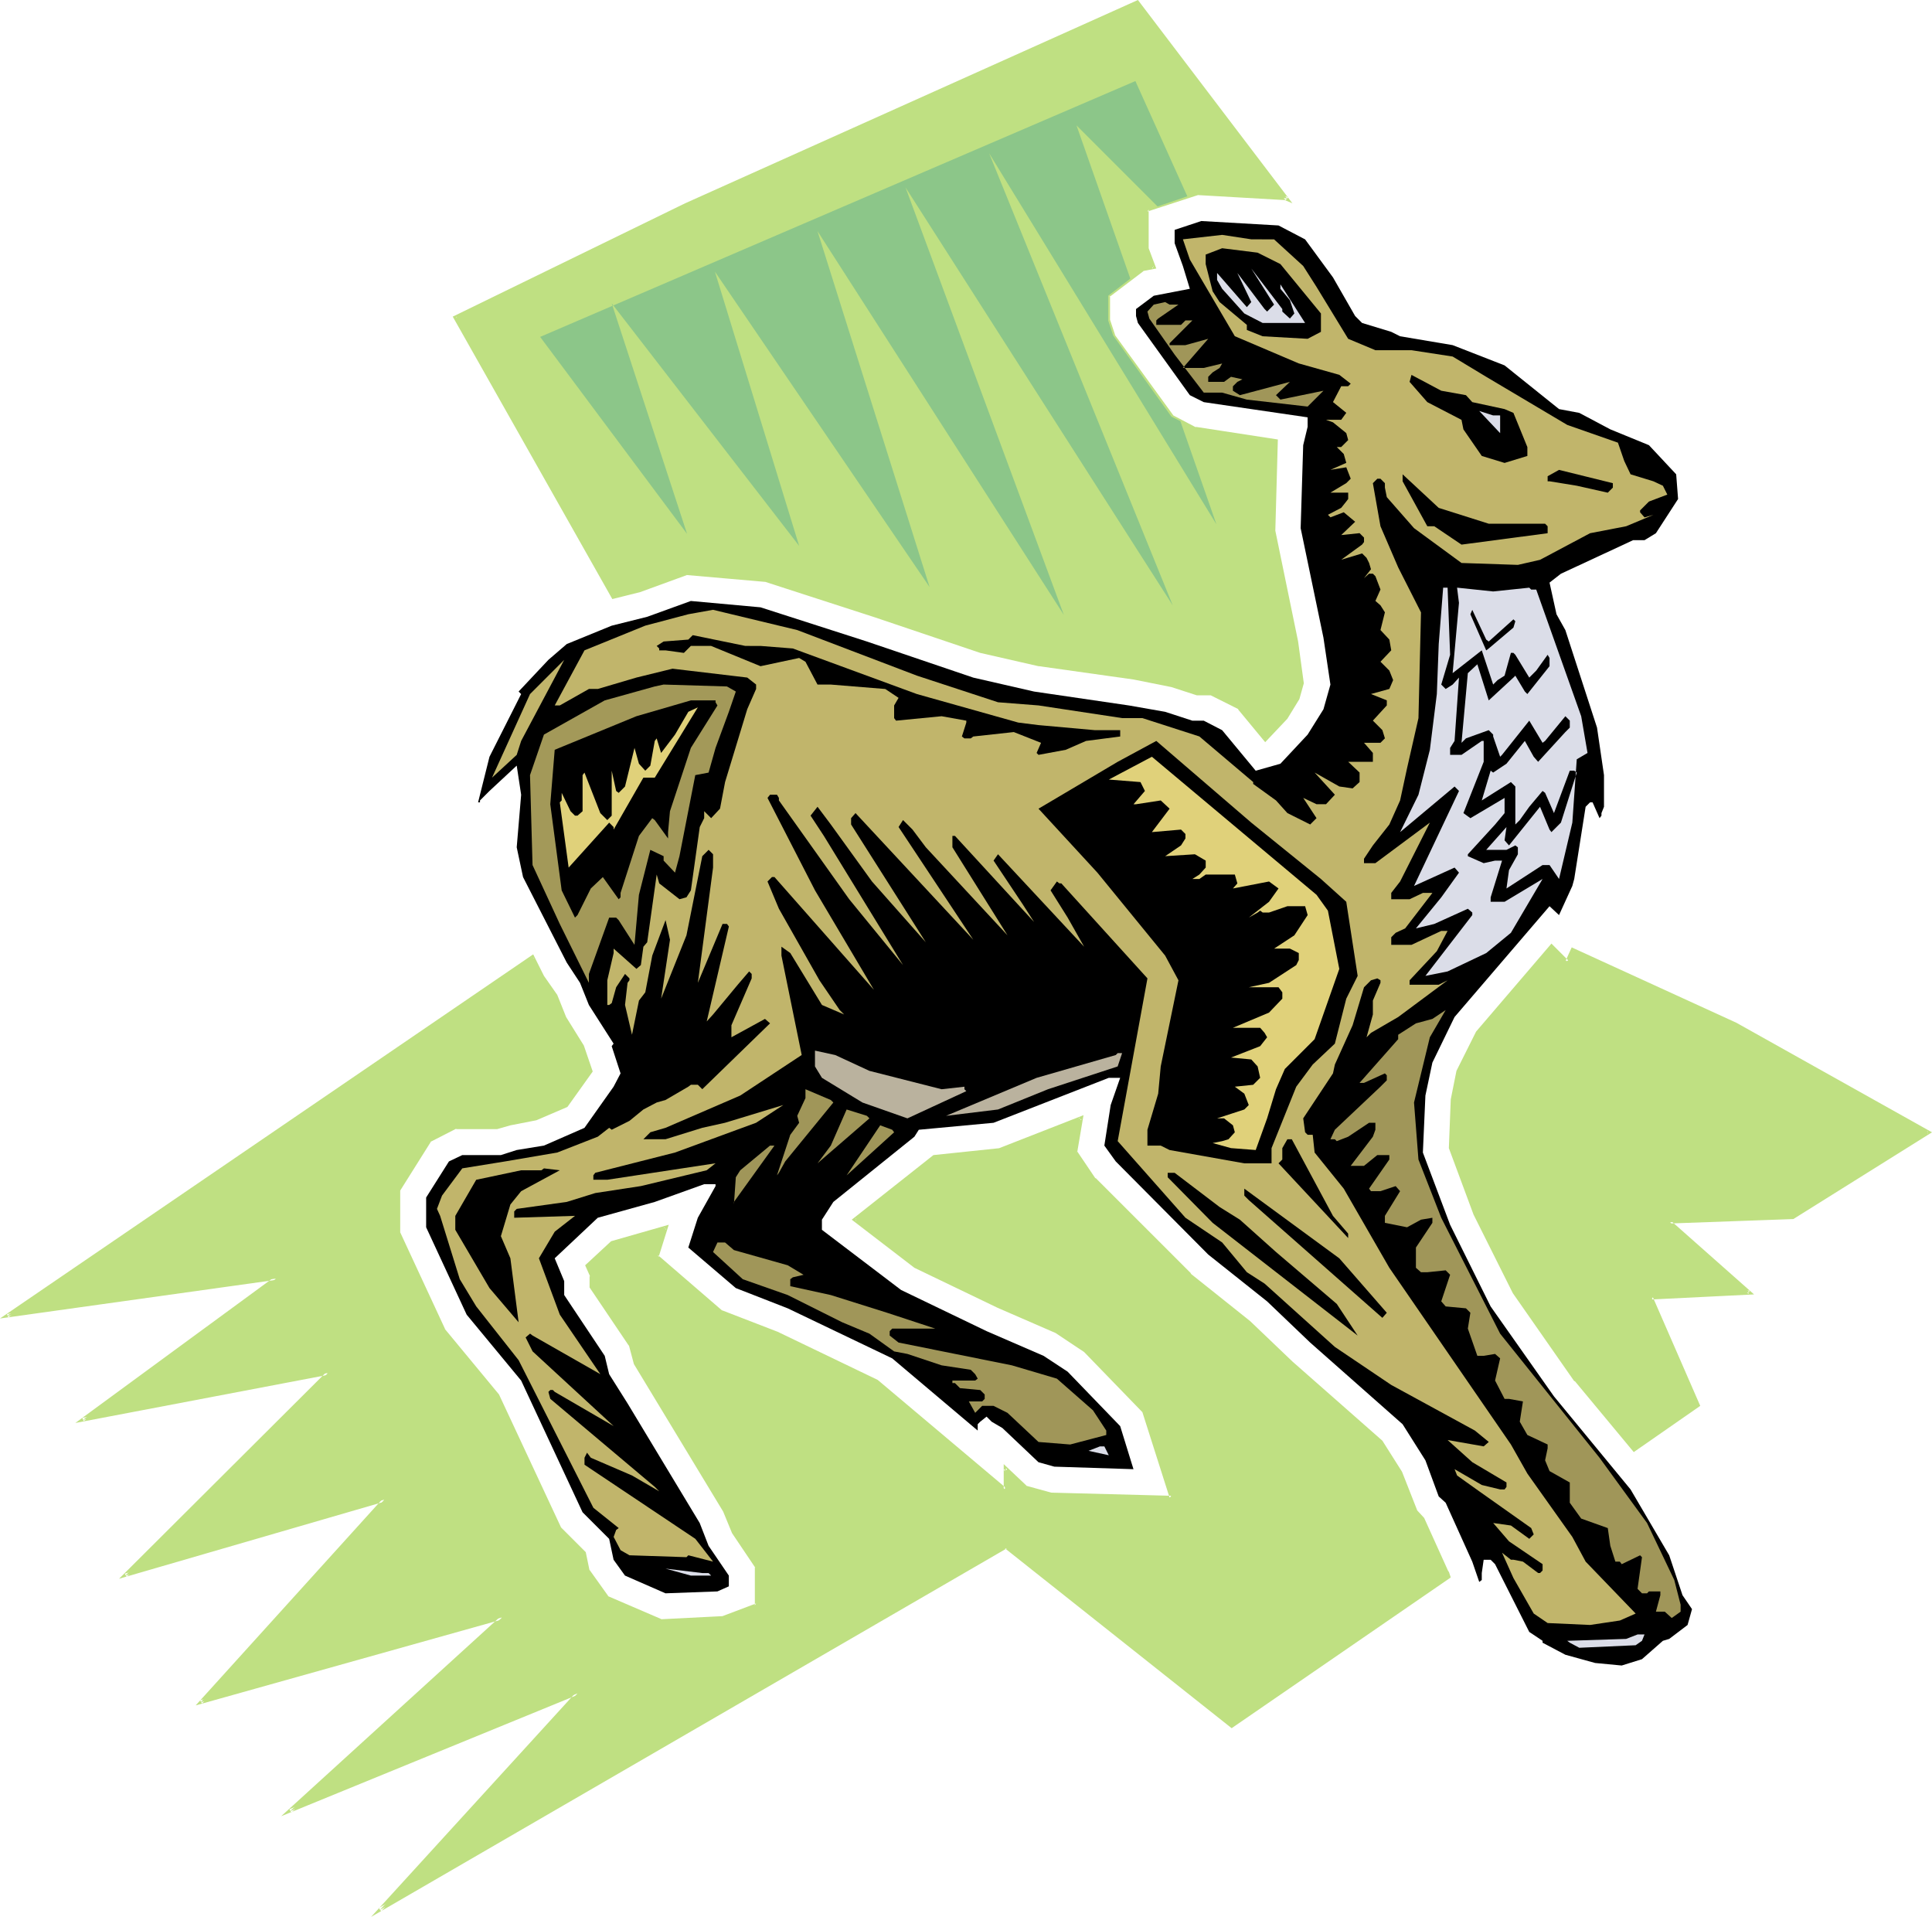 <?xml version="1.0" encoding="UTF-8" standalone="no"?>
<svg
   version="1.0"
   width="130.45mm"
   height="129.401mm"
   id="svg61"
   sodipodi:docname="Deer 21.wmf"
   xmlns:inkscape="http://www.inkscape.org/namespaces/inkscape"
   xmlns:sodipodi="http://sodipodi.sourceforge.net/DTD/sodipodi-0.dtd"
   xmlns="http://www.w3.org/2000/svg"
   xmlns:svg="http://www.w3.org/2000/svg">
  <sodipodi:namedview
     id="namedview61"
     pagecolor="#ffffff"
     bordercolor="#000000"
     borderopacity="0.25"
     inkscape:showpageshadow="2"
     inkscape:pageopacity="0.0"
     inkscape:pagecheckerboard="0"
     inkscape:deskcolor="#d1d1d1"
     inkscape:document-units="mm" />
  <defs
     id="defs1">
    <pattern
       id="WMFhbasepattern"
       patternUnits="userSpaceOnUse"
       width="6"
       height="6"
       x="0"
       y="0" />
  </defs>
  <path
     style="fill:#bfe082;fill-opacity:1;fill-rule:evenodd;stroke:none"
     d="M 369.74,402.311 314.312,440.441 256.782,394.717 96.96,487.297 147.379,432.039 74.013,462.092 128.149,412.651 51.227,434.301 98.091,382.599 31.997,401.987 83.709,350.285 21.17,362.241 70.458,326.211 1.778,335.743 135.905,244.133 l 2.586,5.009 3.394,4.847 2.101,5.817 4.686,7.271 2.101,6.301 -6.141,8.725 -7.918,3.393 -6.464,1.131 -3.555,0.969 h -10.342 l -6.626,3.393 -8.08,12.441 v 11.148 l 11.474,24.72 13.898,16.803 15.837,33.768 6.302,6.301 0.97,4.524 4.686,6.948 13.736,5.978 15.998,-0.808 8.565,-3.231 v -9.856 l -5.979,-8.725 -2.262,-5.493 -22.786,-37.646 -1.131,-4.686 -10.019,-14.864 v -2.747 l -1.131,-2.585 6.302,-5.978 13.898,-3.878 -2.424,7.432 16.483,14.218 14.221,5.493 25.533,12.118 32.643,27.629 v -5.332 l 5.171,4.686 6.464,1.777 30.866,0.969 -6.949,-21.974 -15.029,-15.511 -7.434,-4.847 -14.867,-6.463 -21.17,-10.179 -15.352,-11.956 20.2,-16.157 16.806,-1.616 20.685,-8.24 -1.454,8.725 4.848,6.948 24.402,24.397 15.029,12.118 10.827,10.341 22.947,20.196 4.848,7.755 3.878,9.856 1.939,1.939 6.141,13.572 z M 175.013,52.187 290.233,0.485 328.532,50.733 l -0.485,-0.162 -22.462,-1.293 -12.928,4.201 v 10.017 l 1.778,4.686 -2.909,0.646 -8.726,6.624 v 6.301 l 1.293,3.878 14.867,20.681 5.979,3.07 20.685,3.07 -0.646,22.943 5.818,28.436 1.454,10.502 -0.97,3.878 -3.232,4.847 -5.171,5.655 -6.626,-8.079 -7.272,-3.716 h -3.555 l -6.302,-2.1 -9.858,-1.777 -24.078,-3.555 -14.867,-3.393 -26.826,-9.048 -27.957,-9.048 -20.2,-1.777 -12.12,4.524 -6.787,1.616 -40.238,-71.253 z m 226.24,190.168 41.693,18.904 49.288,27.629 -34.744,21.65 -31.35,1.293 20.362,17.934 -25.048,1.293 11.958,27.629 -16.483,11.148 -14.706,-17.773 -15.837,-22.458 -9.858,-19.873 -6.302,-16.803 0.323,-12.441 1.616,-7.109 5.01,-10.017 18.746,-21.974 4.04,4.039 z"
     id="path1" />
  <path
     style="fill:#bfe082;fill-opacity:1;fill-rule:evenodd;stroke:none"
     d="m 369.256,402.472 0.162,-0.485 -55.267,37.969 0.485,0.162 -57.853,-45.886 -160.145,92.58 0.646,0.808 51.712,-56.873 -75.144,30.86 0.485,0.808 55.429,-50.572 -78.699,21.974 0.485,0.808 47.834,-52.834 -67.549,19.712 0.485,0.808 52.52,-52.672 -63.832,12.118 0.323,0.808 50.742,-37.161 -70.296,9.856 0.323,0.808 134.128,-91.61 -0.646,-0.162 2.424,5.009 v 0.162 l 3.394,4.847 v 0 l 2.262,5.655 4.686,7.271 -0.162,-0.162 2.101,6.463 0.162,-0.485 -6.302,8.725 h 0.162 l -7.757,3.231 h 0.162 l -6.626,1.131 v 0 l -3.555,0.969 h 0.162 -10.504 l -6.787,3.555 -8.08,12.602 v 11.472 l 11.474,24.72 13.898,16.803 h -0.162 l 15.837,33.768 6.464,6.463 -0.162,-0.323 0.97,4.847 5.01,6.948 13.898,5.978 16.16,-0.646 8.888,-3.393 v -10.341 l -5.979,-8.725 v 0 l -2.262,-5.493 v -0.162 l -22.947,-37.646 0.162,0.162 -1.293,-4.847 -9.858,-14.864 v 0.323 -2.908 l -1.131,-2.585 -0.162,0.485 6.302,-5.978 -0.162,0.162 13.736,-3.878 -0.485,-0.485 -2.424,7.594 16.806,14.38 14.059,5.655 v -0.162 l 25.694,12.279 -0.162,-0.162 33.451,28.275 v -6.301 l -0.808,0.323 5.333,4.847 6.626,1.777 31.512,0.808 -7.272,-22.62 -15.029,-15.511 -7.434,-4.847 h -0.162 l -14.706,-6.624 -21.17,-10.017 v 0 l -15.514,-11.956 v 0.646 l 20.362,-16.157 -0.162,0.162 16.806,-1.777 20.685,-8.079 -0.646,-0.485 -1.454,8.886 5.01,7.109 24.402,24.397 v 0 l 15.029,12.118 v 0 l 10.827,10.341 22.947,20.196 v -0.162 l 4.848,7.917 v 0 l 3.717,9.856 2.101,1.939 -0.162,-0.162 6.302,13.733 -0.162,-0.162 0.485,1.293 h 0.97 l -0.485,-1.454 -0.162,-0.162 -6.141,-13.572 -1.939,-2.1 0.162,0.162 -3.878,-9.856 -5.01,-7.917 -22.947,-20.196 -10.827,-10.341 v 0 l -15.19,-12.118 h 0.162 l -24.402,-24.397 v 0.162 l -4.686,-6.948 v 0.323 l 1.616,-9.533 -21.493,8.402 h 0.162 l -16.968,1.777 -20.846,16.48 15.998,12.279 21.17,10.179 14.867,6.463 v 0 l 7.272,4.847 v 0 l 15.029,15.511 -0.162,-0.162 6.949,21.812 0.485,-0.485 -30.866,-0.808 h 0.162 l -6.464,-1.777 h 0.162 l -5.818,-5.493 v 6.463 l 0.646,-0.323 -32.805,-27.629 -25.533,-12.279 v 0 l -14.221,-5.493 0.162,0.162 -16.483,-14.218 0.162,0.485 2.586,-8.24 -14.706,4.201 -6.626,6.14 1.293,2.908 -0.162,-0.162 v 2.908 l 10.019,14.864 v -0.162 l 1.293,4.847 22.786,37.646 v 0 l 2.262,5.493 5.979,8.886 -0.162,-0.323 v 9.856 l 0.323,-0.485 -8.565,3.231 h 0.162 l -15.998,0.808 h 0.323 l -13.898,-5.978 0.323,0.162 -4.848,-6.786 v 0.162 l -0.97,-4.686 -6.464,-6.463 0.162,0.162 -15.837,-33.93 -13.898,-16.803 0.162,0.162 -11.474,-24.72 v 0.162 -11.148 0.323 l 7.918,-12.602 -0.162,0.162 6.626,-3.393 -0.162,0.162 h 10.504 l 3.394,-0.969 v 0 l 6.626,-1.293 7.918,-3.393 6.464,-9.048 -2.262,-6.624 -4.525,-7.271 v 0 l -2.262,-5.655 -3.394,-4.847 v 0 l -2.747,-5.493 L 0,336.39 l 70.458,-9.856 -0.323,-0.808 -50.904,37.323 64.478,-12.279 -0.323,-0.808 -53.005,52.834 67.872,-19.712 -0.485,-0.808 -47.834,52.834 78.376,-21.974 -0.485,-0.808 -56.075,51.056 75.79,-31.022 -0.485,-0.646 -52.358,57.358 162.246,-94.034 h -0.485 l 57.853,45.886 55.914,-38.454 z"
     id="path2" />
  <path
     style="fill:#bfe082;fill-opacity:1;fill-rule:evenodd;stroke:none"
     d="M 175.174,52.672 290.556,0.808 h -0.646 l 38.138,50.248 0.646,-0.646 -0.485,-0.323 -22.624,-1.293 -13.251,4.362 -0.162,10.341 1.939,5.009 0.323,-0.646 -3.07,0.485 -8.888,6.948 -0.162,6.463 1.454,4.039 14.867,20.681 6.302,3.393 20.523,3.07 -0.323,-0.485 -0.646,23.105 5.818,28.275 1.616,10.502 v -0.162 l -1.131,3.878 0.162,-0.162 -3.232,5.009 v -0.162 l -5.171,5.655 h 0.646 l -6.626,-8.079 -7.595,-3.878 h -3.555 0.162 l -6.464,-2.1 v 0 l -9.858,-1.777 -23.917,-3.555 v 0 l -15.029,-3.393 -26.664,-9.048 -28.118,-8.886 -20.362,-1.939 -12.12,4.524 -6.787,1.616 0.646,0.323 -40.4,-71.414 -0.162,0.646 58.822,-28.76 -0.323,-0.808 -59.307,28.921 40.723,72.06 7.11,-1.777 11.958,-4.362 h -0.162 l 20.362,1.777 h -0.162 l 27.957,9.048 26.826,9.048 14.867,3.393 h 0.162 l 24.078,3.393 9.696,1.939 v 0 l 6.464,2.1 h 3.555 l -0.323,-0.162 7.434,3.716 h -0.162 l 6.949,8.402 5.656,-5.978 3.07,-5.009 1.131,-4.039 -1.454,-10.664 -5.818,-28.275 v 0 l 0.646,-23.266 -21.008,-3.231 0.162,0.162 -6.141,-3.231 0.323,0.162 -15.029,-20.681 0.162,0.162 -1.293,-3.878 v 0.162 -6.301 l -0.162,0.323 8.726,-6.624 h -0.162 l 3.394,-0.646 -1.939,-5.17 v 0.162 -10.017 l -0.323,0.485 12.928,-4.201 h -0.162 l 22.462,1.293 h -0.162 l 1.939,0.808 L 290.395,0 174.851,51.864 Z"
     id="path3" />
  <path
     style="fill:#bfe082;fill-opacity:1;fill-rule:evenodd;stroke:none"
     d="m 401.737,242.517 -0.646,0.162 41.693,18.904 49.288,27.629 -0.162,-0.646 -34.744,21.65 0.323,-0.162 -32.482,1.293 21.17,18.742 0.323,-0.808 -25.694,1.293 12.12,28.275 0.162,-0.646 -16.322,11.31 0.485,0.162 -14.706,-17.773 v 0 l -15.675,-22.458 v 0 l -10.019,-19.873 h 0.162 l -6.302,-16.803 v 0.162 l 0.323,-12.441 v 0.162 l 1.616,-7.271 -0.162,0.162 5.01,-10.017 v 0.162 l 18.746,-21.974 h -0.646 l 4.363,4.524 1.778,-3.716 -0.646,-0.808 -1.616,3.555 0.808,-0.162 -4.363,-4.362 -19.23,22.458 -5.01,10.017 -1.454,7.271 -0.485,12.441 6.302,16.965 v 0 l 10.019,20.035 v 0 l 15.675,22.458 h 0.162 l 15.029,18.096 16.968,-11.795 -12.12,-27.79 -0.323,0.646 26.179,-1.293 -21.17,-18.742 -0.323,0.646 31.512,-1.131 35.39,-22.135 -49.934,-27.952 -42.016,-19.227 z"
     id="path4" />
  <path
     style="fill:#000000;fill-opacity:1;fill-rule:evenodd;stroke:none"
     d="m 333.057,61.074 7.11,9.694 5.656,9.856 1.778,1.777 7.434,2.262 2.262,1.131 13.413,2.262 13.251,5.17 13.898,11.148 5.171,0.969 7.918,4.201 9.858,4.039 6.949,7.432 0.485,6.301 -5.656,8.725 -2.909,1.777 h -2.909 l -18.422,8.563 -2.909,2.262 1.778,8.079 2.262,4.039 8.08,24.882 1.778,12.118 v 8.079 l -0.646,1.616 v 0.646 l -0.485,0.646 -1.778,-4.039 h -0.646 l -1.131,1.131 -2.909,18.419 -0.485,1.777 -3.394,7.432 -2.424,-2.262 -24.24,28.275 -5.656,11.633 -1.778,8.402 -0.646,14.541 6.949,18.419 10.342,20.843 16.16,22.943 19.554,23.751 9.858,16.803 3.394,10.179 2.424,3.555 -1.131,4.039 -4.686,3.555 -1.616,0.485 -5.333,4.686 -5.171,1.616 -6.787,-0.646 -7.595,-2.1 -5.818,-3.07 v -0.485 l -3.394,-2.262 -8.726,-17.288 -1.131,-1.131 h -1.778 l -0.485,3.393 v 1.777 l -0.646,0.485 -1.778,-5.17 -6.787,-15.026 -1.778,-1.616 -3.394,-9.21 -5.818,-9.21 -23.594,-20.843 -10.989,-10.502 -15.029,-11.956 -23.594,-23.751 -2.909,-4.039 1.616,-10.341 2.424,-6.948 h -2.909 l -29.411,11.472 -19.069,1.777 -1.131,1.777 -20.685,16.642 -2.909,4.524 v 2.585 l 20.2,15.349 21.816,10.502 14.544,6.301 6.141,4.039 13.413,13.895 3.394,10.987 -20.2,-0.646 -4.04,-1.131 -9.211,-8.725 -2.747,-1.616 -1.293,-1.293 -1.616,1.293 -0.646,0.646 v 1.616 l -21.816,-18.419 -26.664,-12.764 -13.251,-5.17 -12.12,-10.341 2.424,-7.594 4.525,-8.079 v -0.485 h -2.909 l -12.605,4.524 -14.544,4.039 -10.989,10.341 2.424,5.817 v 3.555 l 10.342,15.511 1.131,4.686 4.686,7.432 18.422,30.537 2.262,5.817 5.171,7.594 v 2.747 l -2.909,1.293 -13.251,0.485 -10.342,-4.524 -2.909,-4.039 -1.131,-5.332 -6.787,-6.786 -15.675,-33.607 -13.898,-16.803 -10.342,-22.297 v -7.594 l 5.818,-9.21 3.394,-1.616 h 9.858 l 4.04,-1.293 6.949,-1.131 10.342,-4.524 7.434,-10.502 1.778,-3.393 -2.262,-6.948 0.485,-0.646 -6.302,-9.856 -2.262,-5.655 -3.394,-5.17 -11.15,-21.812 -1.616,-7.594 1.131,-13.41 -1.131,-7.432 -6.949,6.463 -2.424,2.424 v 0.485 h -0.485 l 2.909,-11.633 8.08,-15.995 -0.646,-0.646 7.595,-8.079 4.686,-4.039 11.474,-4.686 9.05,-2.262 11.15,-4.039 17.776,1.616 27.149,8.725 27.149,9.21 15.514,3.555 24.24,3.555 9.211,1.616 6.949,2.262 h 2.909 l 4.686,2.424 8.565,10.341 6.302,-1.777 6.949,-7.432 4.04,-6.463 1.778,-6.301 -1.778,-11.956 -5.818,-27.952 0.646,-21.166 1.131,-4.686 v -2.424 l -26.502,-3.878 -3.555,-1.777 -13.251,-18.419 -0.485,-1.777 v -1.777 l 4.525,-3.393 9.211,-1.777 -1.778,-5.817 -2.101,-5.817 v -3.393 l 6.787,-2.262 19.715,1.131 z"
     id="path5" />
  <path
     style="fill:#c1b56b;fill-opacity:1;fill-rule:evenodd;stroke:none"
     d="m 325.139,61.074 7.434,6.786 3.394,5.332 8.08,13.249 6.949,2.908 h 9.211 l 10.504,1.616 8.565,5.17 20.685,12.279 12.928,4.524 1.616,4.686 1.616,3.393 5.818,1.777 2.424,1.131 1.131,2.262 -4.686,1.777 -2.262,2.262 v 0.485 l 1.131,1.293 2.262,-0.646 -6.949,2.908 -9.211,1.777 -12.766,6.786 -5.656,1.293 -14.382,-0.485 -12.12,-8.886 -6.949,-7.917 -0.485,-2.424 v -1.131 l -1.131,-1.131 h -0.808 l -1.131,1.131 1.939,10.987 4.525,10.502 5.818,11.472 -0.646,26.982 -2.909,12.764 -1.778,8.24 -2.747,6.14 -4.202,5.332 -2.262,3.393 v 1.131 h 2.909 l 13.898,-10.341 -7.595,15.026 -2.262,2.908 v 1.616 h 4.686 l 3.394,-1.616 h 2.424 l -6.949,9.048 -2.424,1.131 -1.131,1.131 v 1.939 h 5.171 l 7.595,-3.555 h 1.616 l -2.747,5.17 -6.949,7.432 v 1.131 h 7.434 l 2.262,-1.131 -12.605,9.371 -6.949,4.039 -1.131,1.131 1.616,-5.817 v -3.555 l 1.939,-4.524 v -0.646 l -0.808,-0.485 -1.616,0.485 -1.778,1.777 -2.909,9.694 -4.525,10.017 -0.485,2.262 -7.595,11.472 0.485,3.555 0.646,0.646 h 1.293 l 0.485,4.524 7.434,9.21 11.635,20.196 31.027,45.078 4.202,7.432 11.474,16.157 3.394,6.301 12.766,13.249 -4.04,1.777 -7.595,1.131 -10.827,-0.485 -3.555,-2.424 -5.171,-9.048 -2.909,-6.463 2.262,1.777 h 0.646 l 2.424,0.485 3.878,2.908 h 0.485 l 0.646,-0.646 v -1.616 l -8.565,-5.817 -4.04,-4.686 4.525,0.646 4.686,3.393 1.131,-1.131 -0.646,-1.616 -13.251,-9.371 -5.656,-4.039 -0.646,-1.616 6.949,4.039 4.686,1.131 h 1.131 l 0.485,-0.646 v -1.131 l -8.726,-5.17 -6.302,-5.655 9.211,1.616 1.293,-1.131 -3.555,-2.908 -21.331,-11.633 -14.382,-9.694 -17.938,-16.157 -4.525,-2.908 -6.302,-7.594 -9.373,-6.301 -17.291,-19.55 7.595,-41.524 -21.978,-24.236 h -0.485 l -0.646,-0.485 -1.616,2.262 4.363,6.948 4.202,7.432 -21.978,-23.589 -1.131,1.616 7.434,11.148 2.909,4.524 -20.2,-21.974 h -0.646 v 2.908 l 14.059,22.458 -20.846,-22.458 -3.394,-4.524 -2.424,-2.424 -1.131,1.777 19.069,28.76 -30.058,-32.314 -1.131,1.293 v 1.616 l 19.069,30.052 -13.736,-15.511 -10.504,-14.541 -3.394,-4.524 -1.778,2.262 3.394,5.17 20.2,32.96 -13.736,-16.803 -17.938,-25.205 v -0.646 l -0.485,-0.808 h -1.778 l -0.646,0.808 12.12,23.589 15.029,25.367 -25.371,-28.76 h -0.646 l -1.131,1.131 2.909,6.948 10.342,18.257 5.171,7.594 1.131,1.131 -5.656,-2.424 -8.08,-13.249 -2.262,-1.616 v 2.262 l 5.171,25.367 -15.675,10.341 -19.069,8.24 -3.878,1.131 -1.778,1.777 h 5.656 l 9.373,-2.908 5.818,-1.293 14.867,-4.524 -6.949,4.524 -20.685,7.594 -20.362,5.17 -0.485,0.646 v 1.131 h 3.555 l 7.434,-1.131 20.2,-3.07 -2.262,1.777 -16.806,4.039 -11.635,1.777 -7.272,2.262 -12.766,1.777 -0.646,0.646 v 1.616 l 15.514,-0.485 -5.171,4.039 -4.04,6.786 5.333,14.38 10.342,15.188 -17.291,-9.856 -0.646,-0.485 -1.131,0.969 1.778,3.555 20.685,19.065 -15.029,-8.725 -0.485,-0.485 h -0.646 l -0.485,0.485 0.485,1.777 26.664,22.458 1.131,1.131 -6.949,-4.039 -10.504,-4.524 -0.97,-1.293 -0.646,1.293 v 1.777 l 28.28,18.904 4.525,5.817 -6.302,-1.616 -0.485,0.485 -14.544,-0.485 -2.262,-1.293 -1.778,-3.393 0.646,-1.777 0.646,-0.485 -6.464,-5.17 -19.069,-37.646 -10.827,-13.733 -4.202,-6.948 -5.01,-16.157 -0.808,-1.777 1.293,-3.393 5.171,-6.948 10.989,-1.777 13.251,-2.262 10.342,-4.039 2.909,-2.262 0.646,0.485 4.525,-2.262 3.555,-2.908 3.394,-1.777 2.262,-0.646 5.818,-3.393 0.646,-0.485 h 1.778 l 1.131,1.131 17.291,-16.803 -1.293,-1.131 -8.565,4.686 v -3.07 l 5.171,-11.956 v -1.131 l -0.646,-0.646 -2.909,3.393 -6.302,7.594 -1.616,1.777 5.656,-24.236 -0.485,-0.646 h -1.131 l -6.302,15.026 3.878,-29.406 v -3.393 l -1.131,-1.131 -1.616,1.616 -4.04,20.196 -6.464,16.157 2.262,-15.026 -1.131,-5.009 -3.394,9.048 -1.778,9.371 -1.616,2.1 -1.778,8.725 -1.778,-7.594 0.646,-5.655 0.485,-0.646 v -0.485 l -1.131,-1.131 -2.262,3.393 -1.131,4.039 -0.646,0.485 h -0.485 v -6.301 l 1.616,-6.948 v -1.131 l 5.818,5.17 1.131,-0.969 0.646,-4.686 0.97,-1.131 2.424,-17.288 0.646,2.262 5.171,4.039 1.778,-0.485 1.131,-1.777 2.262,-16.157 1.131,-2.262 v -1.777 l 1.778,1.777 2.262,-2.424 1.293,-6.786 5.656,-18.581 2.262,-5.17 v -1.131 l -2.262,-1.777 -19.069,-2.262 -9.211,2.262 -9.858,2.908 h -2.262 l -7.434,4.201 h -1.293 l 7.595,-14.057 15.514,-6.301 10.989,-2.908 6.302,-1.131 21.493,5.17 30.542,11.633 20.685,6.786 10.342,0.808 21.331,3.231 h 5.171 l 14.544,4.686 13.736,11.633 v 0.485 l 5.818,4.201 2.909,3.231 5.818,2.908 1.616,-1.616 -3.394,-5.17 3.394,1.616 h 2.424 l 2.262,-2.424 -5.171,-5.655 6.302,3.555 3.394,0.485 1.778,-1.616 v -2.424 l -2.909,-2.747 h 6.302 v -2.262 l -2.262,-2.585 h 4.202 l 1.131,-1.131 -0.646,-2.1 -2.424,-2.424 3.555,-3.878 v -1.293 l -4.04,-1.616 4.686,-1.293 0.97,-2.262 -0.97,-2.424 -2.262,-2.262 2.747,-2.908 -0.485,-2.747 -2.262,-2.424 1.131,-4.524 -1.131,-1.777 -1.293,-1.131 1.293,-2.908 -1.293,-3.393 -0.646,-0.646 h -0.97 l -1.293,1.131 1.778,-2.262 -0.485,-1.616 -0.646,-1.293 -1.131,-1.131 -5.333,1.616 5.333,-3.878 0.485,-0.646 v -1.131 l -1.131,-1.131 -4.686,0.485 3.555,-3.393 -2.909,-2.424 -3.394,1.293 -0.646,-0.646 3.394,-1.777 1.293,-1.616 0.485,-0.646 v -1.616 h -4.525 l 4.04,-2.424 1.131,-1.131 -1.131,-2.908 -4.04,0.646 4.04,-1.777 -0.646,-2.262 -1.778,-1.777 h -3.394 4.525 l 1.778,-1.777 -0.485,-1.777 -3.394,-2.747 -1.778,-0.646 h 3.878 l 1.293,-1.777 -3.394,-2.747 2.101,-4.039 h 1.778 l 0.646,-0.646 -2.909,-2.262 -10.342,-2.908 -16.322,-6.948 -11.474,-19.55 -1.778,-5.17 10.019,-1.131 7.434,1.131 z"
     id="path6" />
  <path
     style="fill:#000000;fill-opacity:1;fill-rule:evenodd;stroke:none"
     d="m 326.755,67.375 10.342,12.602 v 4.686 l -3.394,1.777 -11.474,-0.646 -4.04,-1.616 V 82.886 l -6.949,-5.817 -1.778,-2.747 -1.778,-6.948 v -2.424 l 4.202,-1.616 9.05,1.131 z"
     id="path7" />
  <path
     style="fill:#dbdde8;fill-opacity:1;fill-rule:evenodd;stroke:none"
     d="m 327.24,79.493 1.939,1.777 1.131,-1.293 -1.131,-3.393 -2.424,-2.908 v -1.131 l 6.302,9.856 h -10.827 l -4.686,-2.424 -5.656,-6.301 -1.293,-2.262 V 69.637 l 6.464,7.432 1.131,1.293 1.131,-1.293 -3.555,-7.432 6.949,9.21 0.646,0.646 1.778,-1.777 -5.818,-9.21 7.918,10.341 z"
     id="path8" />
  <path
     style="fill:#a09659;fill-opacity:1;fill-rule:evenodd;stroke:none"
     d="m 300.737,77.715 -5.171,3.555 -0.485,0.485 v 1.131 h 6.302 l 1.131,-1.131 h 1.778 l -5.818,5.817 v 0.485 h 4.04 l 5.818,-1.616 -6.464,7.432 h 5.333 l 4.686,-1.131 -0.646,1.131 -1.778,1.131 -1.131,1.131 v 1.293 h 4.04 l 1.778,-1.293 2.909,0.646 -1.293,0.646 -1.131,1.131 v 1.131 l 1.778,1.131 12.766,-3.393 -3.555,3.393 1.131,1.131 10.989,-2.262 -4.04,4.039 -15.514,-1.777 -6.302,-1.777 h -4.686 l -7.434,-9.694 -6.464,-9.21 -0.485,-1.777 1.616,-1.777 2.909,-0.646 1.131,0.646 z"
     id="path9" />
  <path
     style="fill:#000000;fill-opacity:1;fill-rule:evenodd;stroke:none"
     d="m 319.806,93.872 -6.302,0.485 6.302,-3.878 4.686,1.616 z"
     id="path10" />
  <path
     style="fill:#000000;fill-opacity:1;fill-rule:evenodd;stroke:none"
     d="m 327.886,95.65 -5.656,1.131 -2.424,1.131 h -1.131 l 8.08,-4.039 3.555,0.485 z"
     id="path11" />
  <path
     style="fill:#000000;fill-opacity:1;fill-rule:evenodd;stroke:none"
     d="m 374.104,100.82 1.616,1.777 8.242,1.777 2.262,0.969 3.555,8.725 v 2.262 l -5.818,1.777 -5.818,-1.777 -4.686,-6.786 -0.485,-2.424 -8.726,-4.524 -4.525,-5.17 0.485,-1.777 7.595,4.039 z"
     id="path12" />
  <path
     style="fill:#000000;fill-opacity:1;fill-rule:evenodd;stroke:none"
     d="m 331.441,98.558 2.262,-2.424 4.04,1.293 z"
     id="path13" />
  <path
     style="fill:#dbdde8;fill-opacity:1;fill-rule:evenodd;stroke:none"
     d="m 382.83,105.99 v 4.524 l -5.333,-5.655 3.555,1.131 z"
     id="path14" />
  <path
     style="fill:#000000;fill-opacity:1;fill-rule:evenodd;stroke:none"
     d="m 411.595,124.409 -1.293,1.293 -7.918,-1.777 -6.949,-1.131 h -0.485 v -1.293 l 2.909,-1.616 13.736,3.393 z"
     id="path15" />
  <path
     style="fill:#000000;fill-opacity:1;fill-rule:evenodd;stroke:none"
     d="m 379.921,133.619 h 14.382 l 0.646,0.646 v 1.777 l -21.978,2.908 -6.949,-4.686 h -1.778 l -6.302,-11.472 v -1.777 l 9.211,8.563 z"
     id="path16" />
  <path
     style="fill:#dbdde8;fill-opacity:1;fill-rule:evenodd;stroke:none"
     d="m 370.064,167.064 -2.262,7.594 1.131,1.131 1.778,-1.131 1.616,-1.777 -1.131,16.157 -1.131,1.777 v 1.777 h 2.909 l 5.171,-3.555 h 0.485 v 5.332 l -5.171,13.087 1.778,1.293 8.726,-5.17 v 3.878 l -2.424,2.908 -6.949,7.594 v 0.485 l 4.04,1.777 2.909,-0.646 h 1.778 l -2.909,9.371 v 1.131 h 3.555 l 9.696,-5.817 -8.08,13.733 -6.302,5.17 -9.858,4.686 -5.656,1.131 11.958,-15.511 v -0.646 l -1.131,-0.969 -8.565,3.878 -4.686,1.131 6.464,-7.917 4.525,-6.301 -1.131,-1.293 -10.342,4.686 11.474,-24.236 -1.131,-1.131 -13.898,11.633 4.686,-9.533 2.909,-11.472 1.778,-14.218 0.485,-12.764 1.131,-14.38 h 1.131 z"
     id="path17" />
  <path
     style="fill:#dbdde8;fill-opacity:1;fill-rule:evenodd;stroke:none"
     d="m 390.264,149.937 0.485,0.485 h 1.293 l 11.474,32.314 1.616,9.371 -2.747,1.616 -1.131,16.157 -3.394,14.38 -2.424,-3.555 h -1.778 l -9.211,5.978 0.646,-4.686 2.262,-4.039 v -1.777 l -0.646,-0.485 -2.262,1.131 h -5.171 l 5.171,-5.817 -0.485,3.393 1.131,1.293 7.918,-9.856 2.424,5.817 0.485,0.646 2.424,-2.424 4.04,-12.764 -0.646,-0.485 h -1.131 l -4.04,10.825 -2.262,-5.17 -0.646,-0.485 -3.394,4.039 -2.424,3.393 -1.131,1.131 v -9.694 l -1.131,-1.131 -7.434,4.686 2.262,-7.594 0.646,0.485 3.394,-2.262 4.686,-5.817 2.262,4.039 1.131,1.293 6.949,-7.594 1.131,-1.131 v -1.777 l -1.131,-1.131 -5.171,6.301 -0.646,0.485 -3.394,-5.655 -6.949,8.725 -0.485,0.485 -1.778,-5.17 v -0.485 l -1.131,-1.131 -5.818,2.1 -1.131,1.131 1.616,-17.773 2.424,-2.262 2.909,9.21 6.302,-5.817 0.485,-0.485 2.424,4.039 0.646,0.646 5.656,-7.109 v -2.1 l -0.485,-0.808 -2.909,4.039 -1.778,1.777 -3.555,-5.817 -0.485,-0.485 h -0.646 l -1.616,5.817 -1.778,1.131 -1.131,1.131 -2.909,-8.725 -7.434,5.817 1.616,-17.934 -0.485,-3.878 9.211,0.969 z"
     id="path18" />
  <path
     style="fill:#000000;fill-opacity:1;fill-rule:evenodd;stroke:none"
     d="m 379.921,163.671 6.302,-5.655 0.485,0.485 -0.485,1.616 -6.302,5.332 -0.646,0.485 -4.04,-9.21 0.485,-1.131 3.555,7.594 z"
     id="path19" />
  <path
     style="fill:#000000;fill-opacity:1;fill-rule:evenodd;stroke:none"
     d="m 194.081,164.802 8.242,0.646 31.674,11.633 25.856,7.271 5.171,0.646 14.382,1.293 h 6.464 v 1.616 l -8.726,1.131 -5.171,2.262 -6.949,1.293 -0.485,-0.485 1.131,-2.585 -6.949,-2.747 -10.342,1.131 -0.646,0.485 h -1.616 l -0.646,-0.485 1.131,-3.555 v -0.485 l -6.302,-1.131 -11.635,1.131 -0.485,-0.646 v -3.231 l 1.131,-1.939 -3.394,-2.262 -13.898,-1.131 h -3.394 l -3.07,-5.817 -1.616,-0.969 -9.858,2.1 -12.605,-5.17 h -5.171 l -1.778,1.777 -4.686,-0.646 h -1.616 v -0.485 l -0.646,-0.646 1.778,-1.131 6.302,-0.485 1.131,-1.131 13.413,2.747 z"
     id="path20" />
  <path
     style="fill:#c1b56b;fill-opacity:1;fill-rule:evenodd;stroke:none"
     d="m 131.865,192.592 -6.302,5.817 9.696,-21.327 8.726,-8.725 -10.989,20.681 z"
     id="path21" />
  <path
     style="fill:#a39959;fill-opacity:1;fill-rule:evenodd;stroke:none"
     d="m 187.779,176.435 -1.778,5.17 -3.394,9.21 -1.778,6.301 -3.394,0.646 -4.04,20.681 -1.131,4.201 -2.909,-3.07 v -1.131 l -3.394,-1.616 -2.909,11.472 -1.131,12.764 -4.04,-6.301 -0.646,-0.646 h -1.778 l -5.171,14.38 v 2.262 l -7.434,-15.026 -6.949,-15.026 -0.646,-22.943 3.555,-10.341 15.514,-8.725 12.766,-3.555 2.262,-0.485 16.16,0.485 z"
     id="path22" />
  <path
     style="fill:#000000;fill-opacity:1;fill-rule:evenodd;stroke:none"
     d="m 182.608,179.182 0.485,0.808 -6.787,10.825 -5.333,16.157 -0.485,5.332 v 1.616 l -3.394,-4.686 -0.646,-0.485 -3.394,4.524 -4.686,14.541 v 1.131 l -0.485,0.485 -4.04,-5.655 -3.07,2.908 -3.394,6.786 -0.646,0.646 -3.394,-6.948 -2.909,-21.974 1.131,-13.895 20.846,-8.563 13.898,-4.039 h 6.302 z"
     id="path23" />
  <path
     style="fill:#e0d17a;fill-opacity:1;fill-rule:evenodd;stroke:none"
     d="m 164.185,198.409 -7.595,13.249 v -0.646 l -1.131,-1.131 -10.342,11.472 -2.262,-16.642 0.485,-0.485 v -1.939 l 2.262,4.686 1.131,1.131 h 0.646 l 1.293,-1.131 v -9.21 l 0.485,-0.646 4.04,10.341 1.778,1.777 1.131,-1.131 v -11.472 l 1.131,5.17 0.646,0.485 1.616,-1.616 2.424,-9.856 1.131,4.039 1.616,1.777 1.293,-1.293 1.131,-6.301 0.485,-0.646 1.131,3.716 3.555,-4.686 3.394,-5.817 2.424,-1.131 -10.989,17.934 z"
     id="path24" />
  <path
     style="fill:#000000;fill-opacity:1;fill-rule:evenodd;stroke:none"
     d="m 337.097,224.26 6.464,5.817 2.909,18.904 -2.909,5.817 -2.909,11.472 -5.656,5.332 -4.202,5.655 -6.302,15.672 v 3.878 h -6.949 l -19.069,-3.393 -2.262,-1.131 h -3.394 v -4.039 l 2.747,-9.21 0.646,-6.948 4.525,-21.974 -3.394,-6.301 -17.291,-21.166 -15.029,-16.319 3.555,-2.1 16.645,-9.856 9.858,-5.332 24.24,20.843 z"
     id="path25" />
  <path
     style="fill:#e0d17a;fill-opacity:1;fill-rule:evenodd;stroke:none"
     d="m 338.875,232.338 2.909,14.864 -6.302,17.934 -7.595,7.594 -2.262,5.17 -2.262,7.432 -2.909,8.079 -6.302,-0.485 -4.686,-1.293 2.424,-0.485 1.616,-0.485 1.616,-1.777 -0.485,-1.777 -2.262,-1.777 h -1.778 l 6.949,-2.262 1.131,-1.131 -1.131,-2.908 -2.424,-1.777 4.686,-0.485 1.778,-1.777 -0.646,-2.908 -1.616,-1.777 -5.171,-0.485 7.434,-2.908 1.778,-2.262 -0.646,-1.131 -1.131,-1.293 h -6.949 l 9.211,-3.878 3.394,-3.555 v -1.616 l -0.97,-1.293 h -7.595 l 5.171,-1.131 6.949,-4.524 0.646,-1.293 v -1.777 l -2.262,-1.131 h -4.04 l 5.171,-3.393 3.394,-5.17 -0.646,-2.262 h -4.525 l -4.686,1.616 h -1.616 l -0.646,-0.485 -0.646,0.485 -2.262,1.293 5.171,-4.039 2.424,-3.393 -2.424,-1.777 -9.211,1.777 1.131,-1.293 -0.646,-2.262 h -7.434 l -1.616,1.131 h -1.778 l 1.778,-1.131 1.616,-1.777 v -1.777 l -2.747,-1.616 -7.595,0.485 4.04,-2.747 1.131,-1.777 v -1.131 l -1.131,-1.131 -7.434,0.646 4.525,-5.978 -2.262,-2.1 -6.302,0.969 h -0.646 l 2.909,-3.393 -1.131,-2.262 -8.08,-0.646 10.989,-5.817 42.016,35.222 z"
     id="path26" />
  <path
     style="fill:#000000;fill-opacity:1;fill-rule:evenodd;stroke:none"
     d="m 289.264,201.802 -0.485,1.777 -13.251,8.725 -1.131,-1.939 -1.939,-1.616 5.333,-4.524 6.302,-3.07 h 4.686 z"
     id="path27" />
  <path
     style="fill:#000000;fill-opacity:1;fill-rule:evenodd;stroke:none"
     d="m 293.95,209.88 -12.766,8.563 -2.909,-4.039 h -0.485 l -0.646,-0.485 8.726,-5.17 4.525,-1.777 h 5.171 z"
     id="path28" />
  <path
     style="fill:#000000;fill-opacity:1;fill-rule:evenodd;stroke:none"
     d="m 291.526,220.221 -3.394,1.777 -1.778,1.777 -3.394,-3.555 9.211,-5.17 5.171,-1.131 h 2.424 z"
     id="path29" />
  <path
     style="fill:#000000;fill-opacity:1;fill-rule:evenodd;stroke:none"
     d="m 236.259,255.281 h 0.646 l 1.131,-0.969 -24.24,-38.615 14.867,19.55 16.806,17.288 v -3.555 l -12.12,-16.642 -9.211,-15.511 22.462,24.236 8.08,7.432 0.646,-0.646 v -1.616 l -16.16,-23.589 21.816,22.943 0.646,0.646 1.293,-1.293 -12.766,-21.812 -1.293,-1.131 20.846,22.297 h 0.646 l 1.131,-1.131 -8.08,-12.441 18.422,19.388 1.131,-1.131 -0.646,-3.393 -7.434,-11.472 14.382,14.864 -1.778,15.026 -1.131,2.262 -9.211,2.908 h -3.555 l -15.352,5.17 -8.08,1.293 -15.675,-0.646 -27.634,-10.341 v -3.555 l -1.778,-2.747 -1.131,-5.17 -0.485,-1.293 v -1.777 l 6.302,9.856 6.949,1.616 h 1.616 l 0.646,-0.485 v -1.616 l -8.726,-10.987 -8.565,-16.157 h -0.646 l -0.646,-0.485 h 0.646 l 25.371,26.982 2.262,2.262 h 0.646 l 0.646,-0.485 -26.018,-44.917 19.069,25.367 z"
     id="path30" />
  <path
     style="fill:#000000;fill-opacity:1;fill-rule:evenodd;stroke:none"
     d="m 293.304,230.076 v 0.646 l 1.131,1.131 14.544,-6.948 h 3.878 l -5.656,5.17 -6.464,4.039 -0.97,2.262 0.485,0.485 h 1.616 l 6.464,-5.009 6.302,-2.908 6.302,-1.131 h 0.646 l 0.646,-0.646 0.485,0.646 -4.525,4.524 -9.211,4.524 -5.333,3.555 -0.485,1.616 1.131,1.131 8.08,-5.17 17.938,-5.17 v 2.908 l -9.858,6.948 -8.08,4.039 -1.131,1.131 1.131,1.131 10.342,-4.686 h 5.818 l -4.686,4.201 -7.434,2.262 -4.04,2.908 -5.818,1.131 -1.131,1.131 v 1.131 h 4.04 l 8.08,-2.747 h 6.949 l -4.686,4.039 -14.382,5.17 -0.485,0.485 v 0.646 l 1.131,1.131 13.736,-1.777 0.646,0.646 -7.595,3.393 -10.342,1.777 -1.131,1.293 v 0.485 l 1.131,1.131 13.251,-0.646 h 1.778 l 1.131,1.777 v 1.131 l -14.382,1.293 -3.555,0.969 v 1.131 l 13.898,1.131 1.131,1.131 v 1.293 l -3.878,1.131 h -10.504 l -1.616,1.616 5.171,1.777 6.949,1.293 0.485,0.485 -2.262,1.293 h -3.555 l -2.262,1.616 -6.949,-1.616 v -7.109 l 2.909,-13.733 3.394,-10.341 1.778,-11.148 -4.686,-4.524 -4.525,-5.17 -5.818,-8.079 -2.909,-2.747 v -1.293 l 8.08,-4.039 4.686,-1.131 4.686,0.485 z"
     id="path31" />
  <path
     style="fill:#a09659;fill-opacity:1;fill-rule:evenodd;stroke:none"
     d="m 360.852,281.294 1.131,14.541 5.818,14.864 15.029,29.567 25.371,31.668 12.12,16.642 6.949,14.541 1.616,6.301 v 1.777 l -2.262,1.616 -1.778,-1.616 h -2.262 l 1.131,-4.201 v -0.969 h -2.909 l -0.485,0.485 h -1.293 l -1.131,-1.131 1.131,-8.079 -0.485,-0.485 -4.686,2.262 -0.485,-0.646 h -1.131 l -1.293,-4.039 -0.646,-4.524 -6.787,-2.424 -2.909,-4.039 v -5.17 l -5.171,-2.908 -1.131,-2.747 0.646,-3.07 v -0.969 l -5.171,-2.424 -1.939,-3.393 0.808,-5.17 -3.555,-0.646 h -1.131 l -2.424,-4.686 1.293,-5.655 -1.293,-1.131 -2.909,0.485 h -1.616 l -2.424,-6.948 0.646,-4.039 -1.131,-1.131 -5.171,-0.485 -1.131,-1.293 2.262,-6.786 -1.131,-1.131 -4.686,0.485 h -1.616 l -1.293,-1.131 v -5.17 l 4.202,-6.301 v -1.293 l -2.909,0.485 -3.555,1.939 -5.656,-1.131 v -1.777 l 3.878,-6.301 -1.131,-1.293 -3.878,1.293 h -2.424 l -0.485,-0.646 5.171,-7.432 v -1.131 h -3.07 l -3.394,2.747 h -3.394 l 5.656,-7.432 0.646,-1.777 v -1.777 h -1.616 l -5.333,3.555 -2.909,1.131 -0.485,-0.485 h -1.131 l 1.131,-2.424 11.635,-10.987 1.616,-1.616 v -1.293 l -0.485,-0.485 -5.333,2.424 h -1.131 l 9.858,-11.148 v -1.131 l 4.525,-2.908 4.202,-1.131 3.394,-2.262 -4.04,6.948 z"
     id="path32" />
  <path
     style="fill:#000000;fill-opacity:1;fill-rule:evenodd;stroke:none"
     d="m 348.086,270.307 v -2.262 l 4.686,-1.131 1.131,-1.131 -8.08,7.432 z"
     id="path33" />
  <path
     style="fill:#bab29e;fill-opacity:1;fill-rule:evenodd;stroke:none"
     d="m 221.877,273.216 18.422,4.686 5.818,-0.646 v 0.646 l 0.485,0.485 -15.029,6.948 -11.474,-4.039 -10.342,-6.301 -1.778,-2.908 v -4.039 l 5.171,1.131 z"
     id="path34" />
  <path
     style="fill:#bab29e;fill-opacity:1;fill-rule:evenodd;stroke:none"
     d="m 285.224,272.085 -17.776,5.817 -12.766,5.17 -13.251,1.616 23.109,-9.694 20.2,-5.817 0.485,-0.485 h 1.131 z"
     id="path35" />
  <path
     style="fill:#a09659;fill-opacity:1;fill-rule:evenodd;stroke:none"
     d="m 212.665,281.294 -12.282,15.026 -1.616,2.908 -0.485,0.646 3.394,-10.341 2.262,-3.07 -0.485,-1.777 2.101,-4.524 v -2.262 l 6.464,2.747 z"
     id="path36" />
  <path
     style="fill:#000000;fill-opacity:1;fill-rule:evenodd;stroke:none"
     d="m 342.915,284.202 -4.525,3.555 -0.646,-3.555 4.525,-5.817 4.686,0.646 z"
     id="path37" />
  <path
     style="fill:#a09659;fill-opacity:1;fill-rule:evenodd;stroke:none"
     d="m 221.877,285.333 -13.251,11.472 3.394,-4.524 4.04,-9.21 5.171,1.616 z"
     id="path38" />
  <path
     style="fill:#a09659;fill-opacity:1;fill-rule:evenodd;stroke:none"
     d="m 228.179,288.888 -12.12,10.987 8.565,-12.764 3.07,1.131 z"
     id="path39" />
  <path
     style="fill:#000000;fill-opacity:1;fill-rule:evenodd;stroke:none"
     d="m 340.168,310.215 3.878,4.524 v 1.131 l -17.776,-19.065 0.97,-0.969 v -2.908 l 1.293,-2.262 h 1.131 z"
     id="path40" />
  <path
     style="fill:#000000;fill-opacity:1;fill-rule:evenodd;stroke:none"
     d="m 345.177,294.705 -3.394,1.616 -1.131,-1.616 -1.131,-1.293 4.525,-0.485 1.778,-1.293 h 0.646 z"
     id="path41" />
  <path
     style="fill:#a09659;fill-opacity:1;fill-rule:evenodd;stroke:none"
     d="m 187.294,306.661 v 0.646 l 0.485,-6.948 1.131,-1.777 7.595,-6.301 h 1.131 z"
     id="path42" />
  <path
     style="fill:#000000;fill-opacity:1;fill-rule:evenodd;stroke:none"
     d="m 132.997,303.914 -2.747,3.393 -2.424,8.079 2.424,5.655 2.101,16.319 -7.434,-8.725 -8.726,-14.864 v -3.555 l 5.333,-9.21 11.474,-2.424 h 5.171 l 0.646,-0.485 4.04,0.485 z"
     id="path43" />
  <path
     style="fill:#000000;fill-opacity:1;fill-rule:evenodd;stroke:none"
     d="m 346.47,302.622 -1.778,-2.262 4.04,-0.485 2.262,-1.777 -1.616,2.908 z"
     id="path44" />
  <path
     style="fill:#000000;fill-opacity:1;fill-rule:evenodd;stroke:none"
     d="m 311.241,307.953 5.171,3.231 9.211,8.24 15.514,13.249 5.333,8.079 -37.006,-28.76 -11.474,-11.633 v -1.131 h 1.778 z"
     id="path45" />
  <path
     style="fill:#000000;fill-opacity:1;fill-rule:evenodd;stroke:none"
     d="m 131.219,303.268 -3.394,5.17 -2.262,6.948 2.747,6.301 0.646,6.463 1.778,3.878 -5.818,-7.432 -6.949,-12.602 5.171,-9.371 7.595,-2.262 h 5.171 z"
     id="path46" />
  <path
     style="fill:#000000;fill-opacity:1;fill-rule:evenodd;stroke:none"
     d="m 353.904,334.936 -1.131,1.293 -34.098,-30.052 -1.131,-1.131 v -1.777 l 24.24,17.773 z"
     id="path47" />
  <path
     style="fill:#000000;fill-opacity:1;fill-rule:evenodd;stroke:none"
     d="m 350.995,310.215 -1.616,-2.908 3.394,-1.131 -0.485,2.908 z"
     id="path48" />
  <path
     style="fill:#000000;fill-opacity:1;fill-rule:evenodd;stroke:none"
     d="m 361.337,314.739 -2.747,5.332 v 1.616 l -4.686,-6.948 2.262,1.131 z"
     id="path49" />
  <path
     style="fill:#a09659;fill-opacity:1;fill-rule:evenodd;stroke:none"
     d="m 187.294,318.94 13.736,3.878 4.04,2.424 -2.747,0.646 -0.646,0.485 v 1.777 l 10.342,2.262 14.382,4.524 12.282,4.039 h -10.989 l -0.646,0.646 v 1.131 l 2.262,1.777 28.926,5.817 11.474,3.393 9.211,8.079 3.394,5.17 v 1.131 l -9.211,2.424 -8.08,-0.646 -7.918,-7.432 -3.555,-1.777 h -2.909 l -1.778,1.777 -1.616,-2.908 h 3.394 l 0.646,-0.646 v -1.131 l -1.131,-1.131 -5.171,-0.485 -1.293,-1.293 h -0.646 v -0.646 h 5.818 l 0.646,-0.485 -0.646,-1.131 -1.131,-1.131 -7.434,-1.131 -8.726,-2.908 -3.394,-0.646 -6.302,-4.524 -6.949,-2.908 -13.898,-6.948 -11.474,-4.039 -7.595,-6.948 1.131,-2.424 h 1.939 z"
     id="path50" />
  <path
     style="fill:#000000;fill-opacity:1;fill-rule:evenodd;stroke:none"
     d="m 364.892,332.027 -2.909,-4.524 4.686,0.646 z"
     id="path51" />
  <path
     style="fill:#000000;fill-opacity:1;fill-rule:evenodd;stroke:none"
     d="m 371.841,342.529 -4.04,-7.109 4.04,1.293 z"
     id="path52" />
  <path
     style="fill:#000000;fill-opacity:1;fill-rule:evenodd;stroke:none"
     d="m 379.275,351.739 -2.262,-2.747 h 2.909 z"
     id="path53" />
  <path
     style="fill:#000000;fill-opacity:1;fill-rule:evenodd;stroke:none"
     d="m 385.577,363.857 -2.262,-4.039 h 2.262 z"
     id="path54" />
  <path
     style="fill:#dbdde8;fill-opacity:1;fill-rule:evenodd;stroke:none"
     d="m 282.961,371.289 -5.171,-1.131 2.909,-1.131 h 1.131 z"
     id="path55" />
  <path
     style="fill:#000000;fill-opacity:1;fill-rule:evenodd;stroke:none"
     d="m 392.041,373.066 -2.909,-3.555 2.909,0.646 z"
     id="path56" />
  <path
     style="fill:#000000;fill-opacity:1;fill-rule:evenodd;stroke:none"
     d="m 408.686,396.171 -3.555,-4.686 3.07,0.646 z"
     id="path57" />
  <path
     style="fill:#dbdde8;fill-opacity:1;fill-rule:evenodd;stroke:none"
     d="m 180.83,401.341 0.646,0.646 h -5.171 l -6.464,-1.777 9.373,1.131 z"
     id="path58" />
  <path
     style="fill:#000000;fill-opacity:1;fill-rule:evenodd;stroke:none"
     d="m 415.635,402.634 v 0.969 l -2.747,-0.969 v -1.293 l 2.101,-0.646 h 1.131 z"
     id="path59" />
  <path
     style="fill:#dbdde8;fill-opacity:1;fill-rule:evenodd;stroke:none"
     d="m 419.028,418.629 -1.616,1.131 -14.382,0.646 -2.424,-1.293 -0.646,-0.485 15.029,-0.485 2.909,-1.131 h 1.778 z"
     id="path60" />
  <path
     style="fill:#8cc689;fill-opacity:1;fill-rule:evenodd;stroke:none"
     d="m 303,50.087 -7.595,2.585 -20.685,-20.681 13.736,39.1 -5.656,4.362 v 6.301 l 1.293,3.878 14.867,20.681 2.262,1.131 9.211,26.336 L 252.419,39.1 299.283,154.461 231.088,47.825 271.488,156.885 208.625,58.973 237.229,149.776 182.446,69.314 203.939,139.274 156.105,77.392 175.336,136.204 137.845,85.955 289.748,20.681 Z"
     id="path61" />
</svg>
